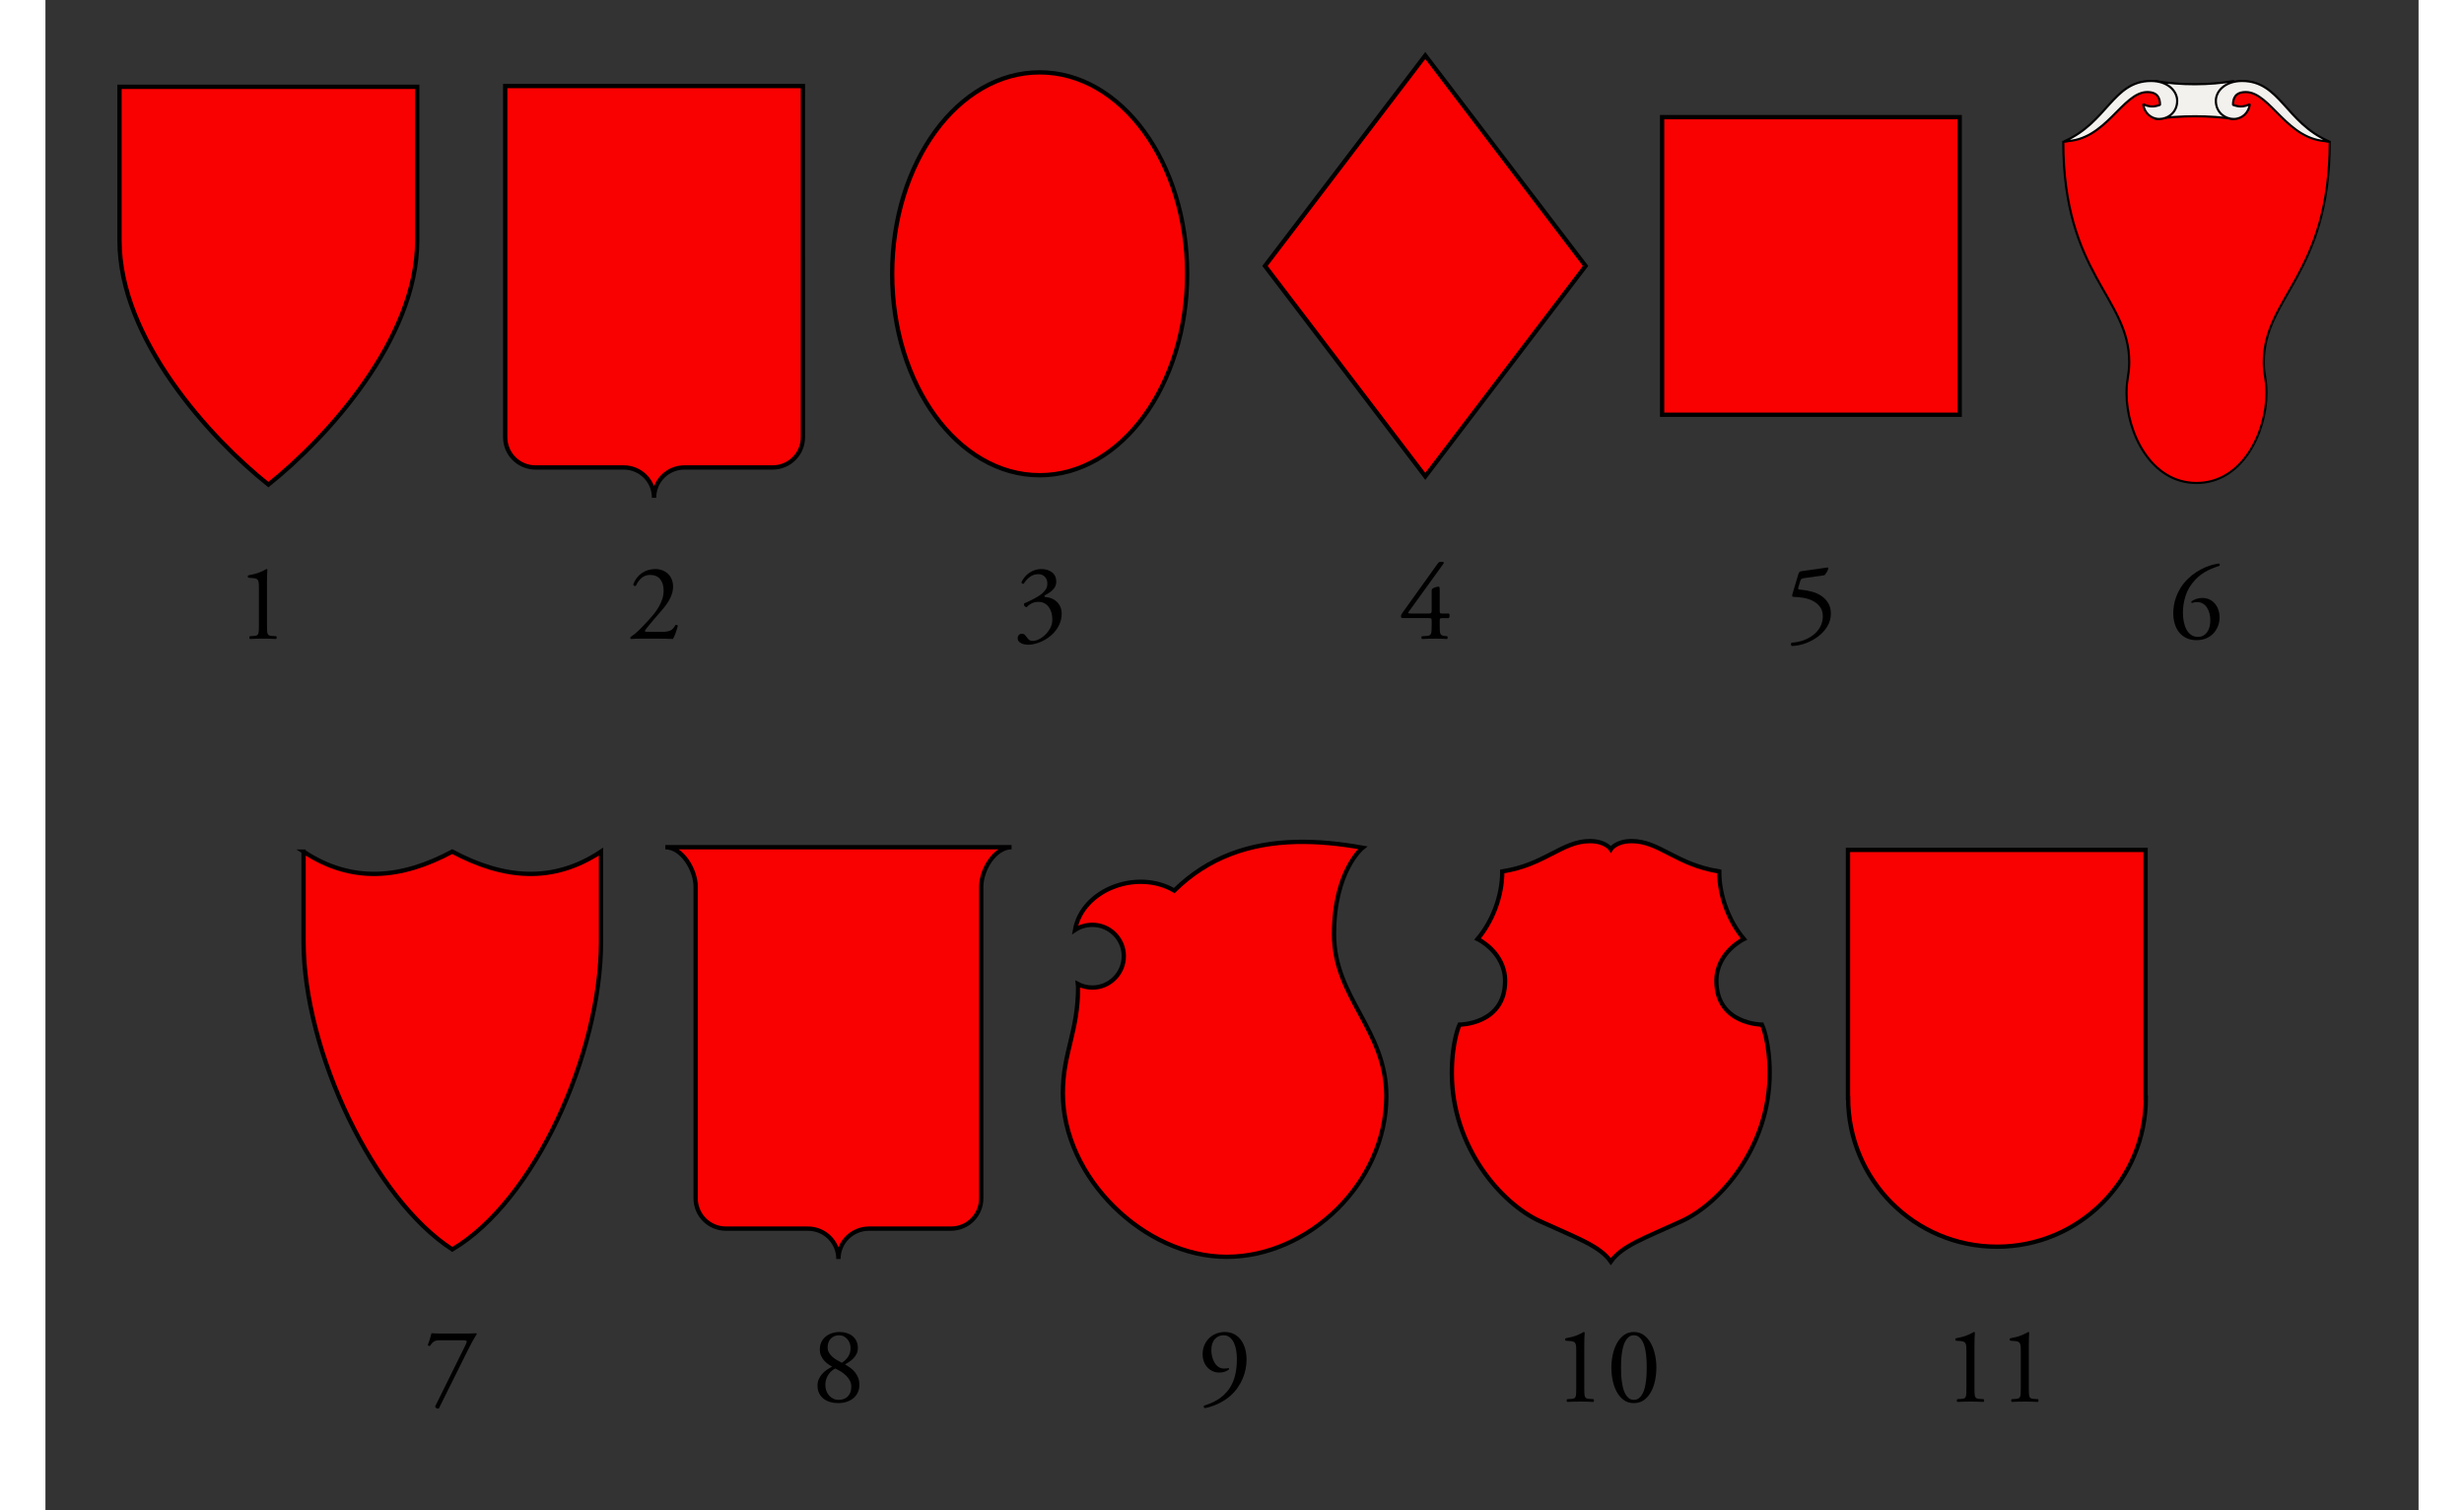 <?xml version="1.0" encoding="UTF-8" standalone="no"?>
<svg xmlns="http://www.w3.org/2000/svg" xmlns:svg="http://www.w3.org/2000/svg" xml:space="preserve" id="svg2117" width="1025.996" height="628.825" version="1.0" viewBox="0 0 1100 700">
  <rect x="0" y="0" width="1100" height="700" fill="#333333" stroke="none"/>
  <defs id="defs2149"/>
  <path id="Nr._11" d="M890.424 626.362c0-.84-.017-1.553-.051-2.141-.034-.588-.135-1.068-.302-1.438-.168-.369-.411-.639-.731-.807-.318-.168-.765-.285-1.335-.354l-2.42-.201c-.201-.102-.31-.285-.327-.555-.017-.27.075-.453.276-.555 2.117-.369 3.865-.84 5.242-1.412 1.378-.57 2.401-1.076 3.073-1.512.236 0 .404.084.506.252-.068.471-.118 1.277-.151 2.42-.034 1.143-.051 2.436-.051 3.881v19.555c0 .977.017 1.773.051 2.395.033.623.116 1.109.251 1.463.135.354.353.604.655.756.302.152.706.242 1.211.277l2.116.148c.168.17.234.404.2.707-.034.303-.135.486-.302.555-.975-.066-2-.109-3.075-.125-1.075-.018-2.049-.025-2.923-.025-.907 0-1.897.008-2.974.025-1.076.016-2.101.059-3.074.125-.168-.066-.269-.252-.303-.555-.033-.303.034-.537.201-.707l2.066-.148c.537-.035.948-.127 1.234-.277.285-.15.495-.402.63-.756.134-.354.218-.84.252-1.463.034-.621.051-1.418.051-2.395v-17.135h.004v.002zm25.2 0c0-.84-.018-1.553-.051-2.141-.034-.588-.136-1.068-.304-1.438-.166-.369-.41-.639-.729-.807-.319-.168-.765-.285-1.336-.354l-2.419-.201c-.201-.102-.312-.285-.327-.555-.015-.27.075-.453.276-.555 2.116-.369 3.864-.84 5.241-1.412 1.378-.57 2.402-1.076 3.074-1.512.235 0 .404.084.504.252-.066.471-.118 1.277-.15 2.42-.033 1.143-.05 2.436-.05 3.881v19.555c0 .977.017 1.773.05 2.395.032.623.116 1.109.252 1.463.134.354.353.604.655.756.302.152.705.242 1.21.277l2.116.148c.168.17.235.404.201.707-.034.303-.135.486-.302.555-.975-.066-2-.109-3.075-.125-1.075-.018-2.05-.025-2.923-.025-.908 0-1.899.008-2.975.025-1.074.016-2.101.059-3.073.125-.168-.066-.271-.252-.303-.555-.033-.303.033-.537.2-.707l2.067-.148c.537-.035.948-.127 1.234-.277.285-.15.495-.402.63-.756.134-.354.218-.84.252-1.463.033-.621.051-1.418.051-2.395v-17.135h.004v.002z"/>
  <path id="CoA_Nr._11" d="M835.521 393.92v114.938h.062c0 38.088 30.912 69 69 69s69-30.912 69-69h-.125v-114.938h-137.937z" style="fill:#f90101;stroke:#000;stroke-width:2"/>
  <path id="Nr._10" d="M709.571 626.362c0-.84-.019-1.553-.052-2.141-.033-.588-.135-1.068-.303-1.438-.167-.369-.411-.639-.729-.807-.319-.168-.766-.285-1.336-.354l-2.419-.201c-.201-.102-.312-.285-.327-.555-.017-.27.075-.453.275-.555 2.117-.369 3.864-.84 5.242-1.412 1.378-.57 2.402-1.076 3.074-1.512.235 0 .404.084.504.252-.067.471-.118 1.277-.151 2.42-.032 1.143-.05 2.436-.05 3.881v19.555c0 .977.018 1.773.05 2.395.033.623.117 1.109.252 1.463.135.354.354.604.655.756.302.15.706.242 1.21.277l2.116.148c.169.17.235.404.202.707-.034.303-.135.486-.302.555-.976-.066-2-.109-3.075-.125-1.075-.018-2.05-.025-2.923-.025-.908 0-1.899.008-2.976.025-1.075.016-2.1.059-3.072.125-.169-.066-.271-.252-.304-.555-.032-.303.034-.537.201-.707l2.067-.148c.537-.035.948-.127 1.234-.277.284-.15.494-.402.629-.756s.219-.84.253-1.463c.032-.621.051-1.418.051-2.395v-17.135h.004v.002zm26.712-7.457c-.941 0-1.731.26-2.37.779-.638.521-1.185 1.201-1.637 2.041-.453.842-.807 1.799-1.06 2.873-.252 1.076-.445 2.168-.58 3.277-.134 1.107-.218 2.191-.252 3.25-.034 1.059-.051 1.975-.051 2.748 0 .77.017 1.688.051 2.746.034 1.057.118 2.143.252 3.25.135 1.107.328 2.199.58 3.275.253 1.076.605 2.033 1.06 2.873.452.84.999 1.521 1.637 2.041.639.521 1.429.781 2.37.781.907 0 1.688-.26 2.344-.781.655-.52 1.209-1.201 1.663-2.041.453-.84.806-1.797 1.058-2.873.252-1.076.445-2.168.58-3.275.136-1.107.22-2.184.252-3.227.034-1.041.052-1.965.052-2.77 0-.773-.018-1.689-.052-2.748-.032-1.059-.116-2.143-.252-3.25-.135-1.109-.328-2.201-.58-3.277-.252-1.074-.604-2.031-1.058-2.873-.454-.84-1.008-1.52-1.663-2.041-.655-.519-1.437-.778-2.344-.778zm0-1.514c1.848 0 3.427.504 4.736 1.512 1.311 1.01 2.387 2.305 3.227 3.883.841 1.578 1.462 3.344 1.865 5.291.402 1.949.604 3.881.604 5.797 0 1.98-.201 3.957-.604 5.922-.403 1.965-1.024 3.729-1.865 5.291-.84 1.562-1.915 2.832-3.227 3.807-1.311.975-2.89 1.461-4.736 1.461-1.848 0-3.427-.486-4.737-1.461-1.31-.975-2.386-2.244-3.227-3.807-.841-1.563-1.462-3.326-1.864-5.291-.403-1.965-.605-3.939-.605-5.922 0-1.916.202-3.848.605-5.797.402-1.947 1.023-3.711 1.864-5.291.841-1.578 1.916-2.873 3.227-3.883 1.311-1.008 2.89-1.512 4.737-1.512z"/>
  <path id="CoA_Nr._10" d="M715.841 389.857c-12.761 0-20.718 10.976-40.562 14.062.016 11.898-4.893 23.602-11.438 31.312 0 0 12.75 6.05 12.75 19.438 0 20.215-21.125 20.25-21.125 20.25s-3.562 7.439-3.562 22.5c0 34.473 23.163 60.527 40.75 68.562 17.587 8.035 27.709 11.451 32.938 18.75 5.229-7.299 15.288-10.715 32.875-18.75s40.75-34.092 40.75-68.562c0-15.061-3.562-22.5-3.562-22.5s-21.125-.035-21.125-20.25c0-13.388 12.75-19.438 12.75-19.438-6.546-7.713-11.453-19.414-11.438-31.312-19.845-3.087-27.802-14.062-40.562-14.062-7.276 0-9.688 3.75-9.688 3.75s-2.475-3.75-9.751-3.75z" style="fill:#f90101;stroke:#000;stroke-width:2"/>
  <path id="Nr._9" d="M546.064 618.905c-1.613 0-2.957.596-4.032 1.789-1.075 1.191-1.612 2.914-1.612 5.166 0 .975.126 1.965.377 2.973.252 1.01.613 1.916 1.084 2.723.471.807 1.067 1.471 1.789 1.99.723.521 1.571.781 2.545.781.639 0 1.092-.018 1.36-.051.27-.033.556-.084.856-.152.235.137.285.338.151.605-.505.438-1.144.791-1.916 1.061-.772.268-1.646.4-2.62.4-1.008 0-1.974-.199-2.896-.604-.925-.402-1.739-.965-2.445-1.688-.706-.723-1.27-1.613-1.688-2.672-.42-1.059-.63-2.242-.63-3.553 0-1.512.27-2.898.808-4.158.538-1.26 1.269-2.344 2.191-3.25.923-.908 2.018-1.611 3.276-2.117s2.612-.758 4.058-.758c1.579 0 2.99.32 4.232.959 1.243.639 2.293 1.529 3.149 2.672.857 1.143 1.514 2.502 1.967 4.082.453 1.578.68 3.293.68 5.141 0 1.379-.143 2.807-.429 4.283-.285 1.48-.73 2.939-1.335 4.385-.605 1.446-1.377 2.85-2.317 4.209-.941 1.361-2.051 2.613-3.328 3.756-.94.84-1.932 1.588-2.973 2.242-1.042.654-2.093 1.219-3.15 1.688-1.059.471-2.091.865-3.1 1.186-1.009.318-1.933.547-2.771.68-.202-.066-.336-.242-.403-.527-.066-.287-.033-.498.102-.631 2.99-.906 5.477-2.082 7.46-3.527 1.142-.842 2.192-1.814 3.149-2.924.958-1.107 1.78-2.395 2.47-3.854.688-1.463 1.218-3.125 1.587-4.99.37-1.865.555-3.99.555-6.377 0-1.143-.092-2.352-.275-3.627-.186-1.277-.514-2.461-.983-3.555-.471-1.092-1.109-1.99-1.915-2.695-.811-.708-1.819-1.061-3.028-1.061z"/>
  <path id="CoA_Nr._9" d="M579.724 390.232c-21.535.517-40.612 7.012-56.5 22.562-17.033-10.061-42.6-.629-46 18.25 2.31-1.539 5.081-2.375 8.062-2.375 8.033 0 14.562 6.467 14.562 14.5 0 8.033-6.528 14.562-14.562 14.562-2.43 0-4.735-.57-6.75-1.625l.125 1.188c0 21.219-7.062 30.469-7.062 49.438 0 39.109 37.78 75.812 75.875 75.812s74.062-34.369 74.062-74.5c0-30.754-24.25-45.479-24.25-75s13.25-40.125 13.25-40.125c-10.746-1.928-21.023-2.922-30.812-2.687z" style="fill:#f90101;stroke:#000;stroke-width:2"/>
  <path id="Nr._8" d="M367.853 618.905c-.872 0-1.638.15-2.293.453-.654.303-1.21.713-1.662 1.234-.454.52-.79 1.117-1.01 1.789-.219.672-.327 1.377-.327 2.117 0 .873.193 1.662.579 2.369.388.703.899 1.352 1.538 1.938.639.59 1.345 1.109 2.116 1.564.772.451 1.562.881 2.369 1.283 1.175-.738 2.141-1.672 2.896-2.797.757-1.127 1.135-2.463 1.135-4.008 0-.771-.126-1.512-.378-2.217-.253-.707-.613-1.336-1.084-1.891-.471-.555-1.032-1-1.688-1.336-.656-.336-1.385-.498-2.191-.498zm-.153 29.937c1.814 0 3.243-.555 4.284-1.664 1.042-1.107 1.562-2.586 1.562-4.434 0-1.01-.219-1.934-.655-2.773-.436-.839-1.008-1.613-1.714-2.318-.705-.705-1.503-1.336-2.394-1.889-.892-.555-1.789-1.033-2.695-1.438-.874.438-1.597.959-2.167 1.562-.571.604-1.042 1.25-1.412 1.939-.369.688-.63 1.387-.78 2.092-.151.705-.228 1.395-.228 2.064 0 .941.151 1.824.454 2.646.302.822.722 1.545 1.26 2.168.537.621 1.185 1.117 1.939 1.486.758.374 1.606.559 2.546.559zm.505-31.451c1.108 0 2.175.16 3.2.479 1.023.318 1.915.781 2.671 1.387.757.604 1.361 1.369 1.813 2.293.453.924.681 1.99.681 3.201 0 1.041-.192 1.957-.579 2.746-.386.791-.873 1.486-1.461 2.092-.588.606-1.228 1.133-1.916 1.588-.688.453-1.354.865-1.99 1.234.874.504 1.714 1.051 2.521 1.639.808.588 1.513 1.26 2.116 2.016.604.756 1.093 1.611 1.461 2.57.37.957.556 2.041.556 3.252 0 1.309-.243 2.484-.73 3.527-.487 1.041-1.176 1.932-2.065 2.67-.891.738-1.94 1.303-3.149 1.688-1.21.389-2.521.58-3.931.58-1.178 0-2.336-.15-3.479-.453-1.143-.303-2.159-.781-3.05-1.438-.891-.657-1.613-1.494-2.167-2.52-.555-1.025-.831-2.277-.831-3.756 0-1.074.201-2.057.604-2.947.401-.891.923-1.697 1.562-2.42.639-.723 1.36-1.359 2.167-1.916.807-.553 1.63-1.031 2.47-1.436-.738-.404-1.453-.857-2.142-1.361-.689-.504-1.294-1.084-1.814-1.738-.52-.654-.948-1.379-1.284-2.166-.337-.791-.505-1.674-.505-2.646 0-1.277.235-2.42.705-3.428.472-1.008 1.126-1.865 1.967-2.57.841-.707 1.831-1.244 2.974-1.613 1.139-.369 2.349-.554 3.625-.554z"/>
  <path id="CoA_Nr._8" d="M287.325 392.67c7.803 0 14.062 10.51 14.062 18.312v144.438c0 7.803 6.26 14.061 14.062 14.061h38c7.803 0 14.125 6.262 14.125 14.062 0-7.803 6.322-14.062 14.125-14.062h38c7.803 0 14.062-6.258 14.062-14.061v-144.438c0-7.804 6.261-18.312 14.062-18.312h-160.498z" style="fill:#f90101;stroke:#000;stroke-width:2"/>
  <path id="Nr._7" d="M183.695 621.221c-.707 0-1.32.018-1.84.051s-.982.145-1.386.328c-.403.186-.773.445-1.109.781-.336.336-.689.807-1.059 1.41-.167.066-.36.076-.578.025-.218-.051-.378-.193-.48-.428.269-.672.562-1.504.882-2.496.319-.99.596-1.975.831-2.947.807.102 2.588.15 5.343.15h10.634c.739 0 1.428-.01 2.066-.025.639-.018 1.185-.033 1.638-.051.453-.016.764-.041.931-.074.236.066.354.219.354.453-.706 1.074-1.437 2.301-2.192 3.68-.756 1.377-1.604 3.023-2.545 4.938l-12.852 25.855c-.403.066-.773.01-1.109-.176-.336-.186-.538-.445-.604-.781l14.263-28.83c.37-.771.48-1.275.329-1.51-.151-.236-.63-.355-1.438-.355h-10.079v.002z"/>
  <path id="CoA_Nr._7" d="M119.645 394.732v41.625c0 51.261 32.681 119.351 68.938 142.749 38.098-22.479 68.938-90.59 68.938-142.75v-41.625c-11.27 7.462-22.543 10.546-33.812 10.312-11.71-.24-23.415-4.062-35.125-10.312-11.71 6.25-23.415 10.072-35.125 10.312-11.271.234-22.544-2.85-33.814-10.311z" style="fill:#f90101;stroke:#000;stroke-width:2"/>
  <path id="Nr._6" d="M986.296 284.116c0-1.076.103-2.252.303-3.528.201-1.276.555-2.604 1.06-3.981.504-1.378 1.191-2.771 2.065-4.184.873-1.411 1.982-2.772 3.326-4.083 1.312-1.276 2.654-2.352 4.032-3.226 1.378-.873 2.713-1.587 4.007-2.142 1.294-.554 2.494-.966 3.604-1.234 1.108-.269 2.05-.453 2.822-.555.169.067.276.227.327.479.051.252.008.445-.126.579-.806.27-1.671.581-2.596.934-.924.353-1.874.772-2.848 1.26-.975.488-1.948 1.075-2.923 1.764-.976.689-1.916 1.521-2.822 2.495-2.151 2.285-3.646 4.746-4.486 7.384-.84 2.638-1.26 5.267-1.26 7.887 0 1.479.135 2.89.402 4.234.27 1.344.681 2.537 1.235 3.578s1.276 1.873 2.167 2.495c.891.622 1.957.933 3.2.933.94 0 1.764-.202 2.47-.605.706-.403 1.303-.949 1.789-1.638.487-.688.85-1.503 1.084-2.444.235-.94.354-1.949.354-3.024 0-1.074-.126-2.116-.378-3.124-.253-1.008-.631-1.907-1.136-2.697-.504-.79-1.142-1.42-1.914-1.89-.772-.471-1.696-.705-2.771-.705-.504 0-.949.05-1.335.151-.388.101-.715.185-.983.251-.336-.168-.387-.437-.149-.806.737-.471 1.502-.841 2.292-1.109.79-.268 1.673-.402 2.646-.402 1.209 0 2.311.227 3.301.681.991.453 1.832 1.083 2.521 1.889.688.807 1.226 1.764 1.612 2.873.387 1.108.58 2.302.58 3.578 0 1.479-.262 2.856-.781 4.133-.521 1.276-1.243 2.394-2.167 3.352-.924.958-2.041 1.705-3.353 2.243-1.311.538-2.756.807-4.335.807-1.848 0-3.452-.336-4.812-1.008-1.361-.672-2.486-1.579-3.377-2.722-.891-1.143-1.554-2.479-1.99-4.007-.438-1.533-.657-3.154-.657-4.866z"/>
  <path id="CoA_Nr._6b" d="M973.704 40.797c-11.119 0-19.553 22.48-38.375 24.938 0 61.596 30.562 71.862 30.562 102.125 0 6.186-1.25 7.435-1.25 14.375 0 17.955 11.074 41.625 32.438 41.625 21.364 0 32.438-23.67 32.438-41.625 0-6.94-1.25-8.189-1.25-14.375 0-30.263 30.562-40.529 30.562-102.125-18.821-2.457-27.256-24.938-38.375-24.938h-46.75z" style="fill:#f90101;stroke:#000;stroke-width:1"/>
  <g id="CoA_Nr._6a" transform="translate(33.333 24.074)">
    <path id="rect9954" d="m944.485 13.471 4.834 10.747-4.834 6.878c12.212-1.732 25.357-1.693 36.635 0l-3.119-6.722 3.119-10.903c-11.432 1.957-24.423 2.045-36.635 0z" style="fill:#f3f1ee;stroke:#000;stroke-miterlimit:1"/>
    <path id="path9950" d="M902.548 41.369c19.064 0 26.865-22.765 38.356-22.765 4.837 0 5.925 2.805 5.925 5.925-2.647.954-4.729 1.128-7.796-.312.454 3.8 3.433 6.86 7.483 6.86 3.785 0 8.265-2.869 8.265-8.42 0-4.632-4.432-9.199-12.162-9.199-17.501 0-20.223 19.22-40.071 27.911z" style="fill:#f3f1ee;stroke:#000;stroke-miterlimit:1"/>
    <path id="path9952" d="M1024.944 41.369c-19.064 0-26.865-22.765-38.355-22.765-4.838 0-5.926 2.805-5.926 5.925 2.646.954 4.729 1.128 7.796-.312-.453 3.8-3.433 6.86-7.482 6.86-3.785 0-8.265-2.869-8.265-8.42 0-4.632 4.432-9.199 12.161-9.199 17.501 0 20.223 19.22 40.071 27.911z" style="fill:#f3f1ee;stroke:#000;stroke-miterlimit:1"/>
  </g>
  <path id="Nr._5" d="M812.52 266.122c.136-.403.285-.715.453-.934.168-.218.453-.36.857-.427l12.146-1.714c.169-.034.285.008.354.125.067.118.101.228.101.329-.168.571-.42 1.142-.756 1.713-.337.571-.688 1.042-1.059 1.411l-9.525 1.36c-.57.068-.957.194-1.159.379-.2.185-.386.512-.555.982l-.907 3.024c-.101.302-.101.512 0 .63.102.117.336.21.706.277l1.06.1c1.579.169 3.158.471 4.736.908 1.579.437 3.008 1.092 4.283 1.965 1.276.874 2.318 1.975 3.125 3.302.808 1.327 1.209 2.948 1.209 4.862 0 2.185-.562 4.184-1.688 5.998s-2.57 3.377-4.334 4.688c-1.766 1.311-3.705 2.344-5.822 3.1-2.117.757-4.184 1.168-6.199 1.234-.269-.101-.42-.344-.453-.73-.033-.386.067-.664.304-.832 1.948-.101 3.797-.47 5.544-1.108 1.747-.638 3.282-1.486 4.61-2.544 1.327-1.059 2.377-2.311 3.149-3.756.771-1.445 1.159-3.024 1.159-4.738 0-1.779-.43-3.249-1.285-4.408-.856-1.159-1.948-2.084-3.275-2.772-1.327-.689-2.788-1.168-4.384-1.437-1.597-.269-3.134-.42-4.612-.454-.37 0-.58-.117-.631-.353-.05-.235.009-.639.177-1.21l2.671-8.97z"/>
  <path id="CoA_Nr._5" d="M749.366 54.294h137.94v137.941h-137.94z" style="fill:#f90101;stroke:#000;stroke-width:2"/>
  <path id="Nr._4" d="M629.036 286.484c-.471 0-.706-.285-.706-.856 0-.303.059-.571.177-.807.118-.236.361-.604.73-1.108l16.179-22.579c.169-.235.337-.412.504-.529.168-.118.386-.177.654-.177h.856c.505 0 .757.135.758.403-.001.134-.085.318-.253.554l-16.026 22.176c-.303.404-.312.64-.025.707.285.067.765.101 1.437.101h7.812c.605 0 .992-.075 1.16-.227.168-.152.252-.513.252-1.084v-9.274c0-.168.025-.345.076-.529.05-.185.176-.344.378-.479.303-.201.706-.387 1.21-.554.504-.168.957-.269 1.36-.303.369-.034.578.092.63.378.051.285.076.681.076 1.185v9.728c0 .471.059.781.176.933.117.152.395.227.831.227h3.226c.236.167.354.503.354 1.008 0 .503-.117.873-.354 1.108h-2.721c-.639 0-1.051.051-1.235.151-.184.1-.275.42-.275.958v2.267c0 1.009.017 1.814.05 2.42.033.604.117 1.084.251 1.437.135.353.354.597.655.73.303.135.706.235 1.211.303l1.311.151c.168.168.235.403.201.706-.034.302-.135.486-.303.554-.907-.067-1.814-.108-2.723-.126-.906-.017-1.747-.025-2.521-.025-.906 0-1.905.009-2.997.025-1.093.018-2.193.059-3.303.126-.167-.067-.269-.252-.303-.554-.032-.303.033-.538.202-.706l2.268-.151c.538-.033.959-.126 1.261-.277.302-.151.528-.403.68-.756.152-.353.244-.84.277-1.461.034-.622.051-1.42.051-2.396v-2.116c0-.604-.075-.966-.227-1.083-.151-.118-.562-.177-1.234-.177h-12.047v-.002h-.001z"/>
  <path id="CoA_Nr._4" d="m531.962 99.189 74.3-97.539 74.3 97.539-74.3 97.54-74.3-97.54z" style="fill:#f90101;stroke:#000;stroke-width:2" transform="translate(33.333 24.074)"/>
  <path id="Nr._3" d="M455.637 298.831c-.571 0-1.151-.05-1.738-.151-.589-.101-1.125-.277-1.613-.529-.487-.251-.882-.57-1.186-.957-.303-.387-.453-.882-.453-1.487 0-.504.177-.957.529-1.36.354-.403.832-.605 1.437-.605.605 0 1.093.202 1.462.605.37.403.688.807.958 1.21.336.471.688.84 1.059 1.108.371.268.907.403 1.612.403.807 0 1.729-.252 2.771-.756 1.041-.504 2.024-1.201 2.948-2.092.924-.891 1.705-1.933 2.343-3.125.64-1.192.958-2.494.958-3.905 0-1.109-.135-2.159-.402-3.15-.269-.991-.672-1.865-1.209-2.621s-1.209-1.353-2.017-1.789c-.807-.438-1.765-.655-2.874-.655-1.241 0-2.316.252-3.225.756-.906.504-1.646 1.075-2.219 1.714-.402-.066-.73-.26-.981-.579-.252-.319-.294-.715-.126-1.185.47-.201 1.066-.47 1.788-.807.723-.336 1.462-.697 2.218-1.083.757-.387 1.496-.798 2.219-1.234.723-.438 1.335-.857 1.839-1.262.571-.47 1.16-1.091 1.766-1.864.604-.772.906-1.764.906-2.973 0-1.345-.403-2.403-1.21-3.176-.807-.772-1.78-1.158-2.923-1.159-1.512.001-2.83.42-3.956 1.26-1.126.84-2.075 1.898-2.85 3.175-.269.068-.512.034-.729-.1-.219-.135-.327-.337-.327-.606.404-.873.917-1.688 1.538-2.443.621-.756 1.335-1.403 2.142-1.94.808-.538 1.672-.958 2.596-1.261.925-.303 1.873-.454 2.848-.454 2.084 0 3.771.513 5.064 1.538 1.294 1.024 1.94 2.444 1.94 4.26 0 .503-.067 1.016-.201 1.536-.135.521-.395 1.042-.781 1.562-.387.521-.933 1.059-1.639 1.613-.705.554-1.629 1.134-2.771 1.738-.234.437-.033.689.604.757.941.066 1.857.285 2.747.654.891.37 1.671.882 2.344 1.537.672.655 1.21 1.445 1.613 2.369.403.924.604 1.99.604 3.2 0 1.814-.421 3.587-1.261 5.316-.84 1.73-2.05 3.285-3.629 4.663-.939.806-1.897 1.486-2.873 2.041-.975.555-1.932 1-2.873 1.336-.939.336-1.821.579-2.646.729-.824.154-1.537.228-2.141.228z"/>
  <ellipse id="CoA_Nr._3" cx="427.52" cy="102.829" rx="68.364" ry="93.363" style="fill:#f90101;stroke:#000;stroke-width:2" transform="translate(33.333 24.074)"/>
  <path id="Nr._2" d="M285.689 292.885c2.318 0 3.897-.37 4.737-1.109.471-.436.815-.821 1.034-1.158.218-.336.411-.639.578-.907.168-.067.37-.076.605-.025s.403.16.504.328c-.335 1.277-.713 2.495-1.133 3.654-.42 1.159-.815 1.99-1.185 2.494-2.083-.101-4.25-.151-6.501-.151h-7.308c-1.412 0-2.555.009-3.428.025-.874.018-1.596.059-2.167.126-.067-.033-.142-.1-.226-.201-.084-.101-.126-.252-.126-.454 0-.135.185-.319.554-.554.571-.37 1.126-.774 1.664-1.211.538-.437 1.092-.933 1.664-1.486.571-.555 1.209-1.201 1.915-1.94.706-.739 1.529-1.613 2.47-2.621.84-.906 1.688-1.88 2.545-2.922.857-1.042 1.629-2.151 2.319-3.327.689-1.176 1.252-2.402 1.688-3.679.437-1.277.655-2.588.655-3.932 0-2.318-.538-4.124-1.612-5.418-1.075-1.294-2.638-1.94-4.688-1.94-1.513 0-2.815.462-3.907 1.386-1.092.924-1.974 2.143-2.646 3.654-.235.135-.495.143-.781.025-.286-.118-.429-.345-.429-.681.807-2.218 2.126-3.956 3.958-5.217 1.831-1.26 3.889-1.891 6.174-1.891 1.243 0 2.376.202 3.401.604 1.025.403 1.907.967 2.646 1.688.739.723 1.302 1.588 1.688 2.596.387 1.008.58 2.117.58 3.327 0 1.579-.403 3.251-1.209 5.015-.807 1.764-2.202 3.788-4.185 6.073l-3.073 3.527c-1.009 1.21-1.815 2.176-2.42 2.897-.605.722-1.066 1.293-1.386 1.713-.32.42-.53.714-.63.883-.101.168-.151.285-.151.352 0 .168.092.286.277.354.185.066.613.101 1.284.101h6.251v.002z"/>
  <path id="CoA_Nr._2" d="M213.11 39.883V202.608c0 7.804 6.259 14.062 14.062 14.062h40.875c7.803 0 14.062 6.26 14.062 14.062 0-7.803 6.259-14.062 14.062-14.062h40.875c7.803 0 14.062-6.259 14.062-14.062V39.883h-137.998z" style="fill:#f90101;stroke:#000;stroke-width:2"/>
  <path id="Nr._1" d="M98.957 272.723c0-.84-.017-1.554-.051-2.142-.034-.588-.135-1.066-.302-1.437-.167-.369-.411-.638-.73-.806-.319-.168-.765-.285-1.336-.354l-2.419-.201c-.201-.101-.31-.285-.327-.555-.017-.269.075-.454.276-.555 2.118-.368 3.865-.839 5.243-1.411 1.377-.571 2.402-1.075 3.074-1.513.236 0 .404.085.504.253-.067.471-.118 1.276-.151 2.419s-.05 2.436-.05 3.881v19.555c0 .976.017 1.773.05 2.396.033.621.117 1.108.251 1.461s.353.604.655.756c.303.151.706.244 1.21.277l2.117.151c.168.168.235.403.201.706-.034.302-.134.486-.301.554-.975-.067-2-.108-3.076-.126-1.075-.017-2.049-.025-2.923-.025-.908 0-1.899.009-2.974.025-1.075.018-2.1.059-3.074.126-.168-.067-.269-.252-.302-.554-.033-.303.034-.538.201-.706l2.067-.151c.537-.033.949-.126 1.234-.277.285-.151.495-.403.63-.756.134-.353.218-.84.252-1.461.034-.622.051-1.42.051-2.396v-17.134z"/>
  <path id="CoA_Nr._1" d="M34.333 40.237v71.25c0 45.643 41.948 91.564 69 113.125 27.052-21.561 69-67.482 69-113.125V40.237H34.333z" style="fill:#f90101;stroke:#000;stroke-width:2"/>
</svg>